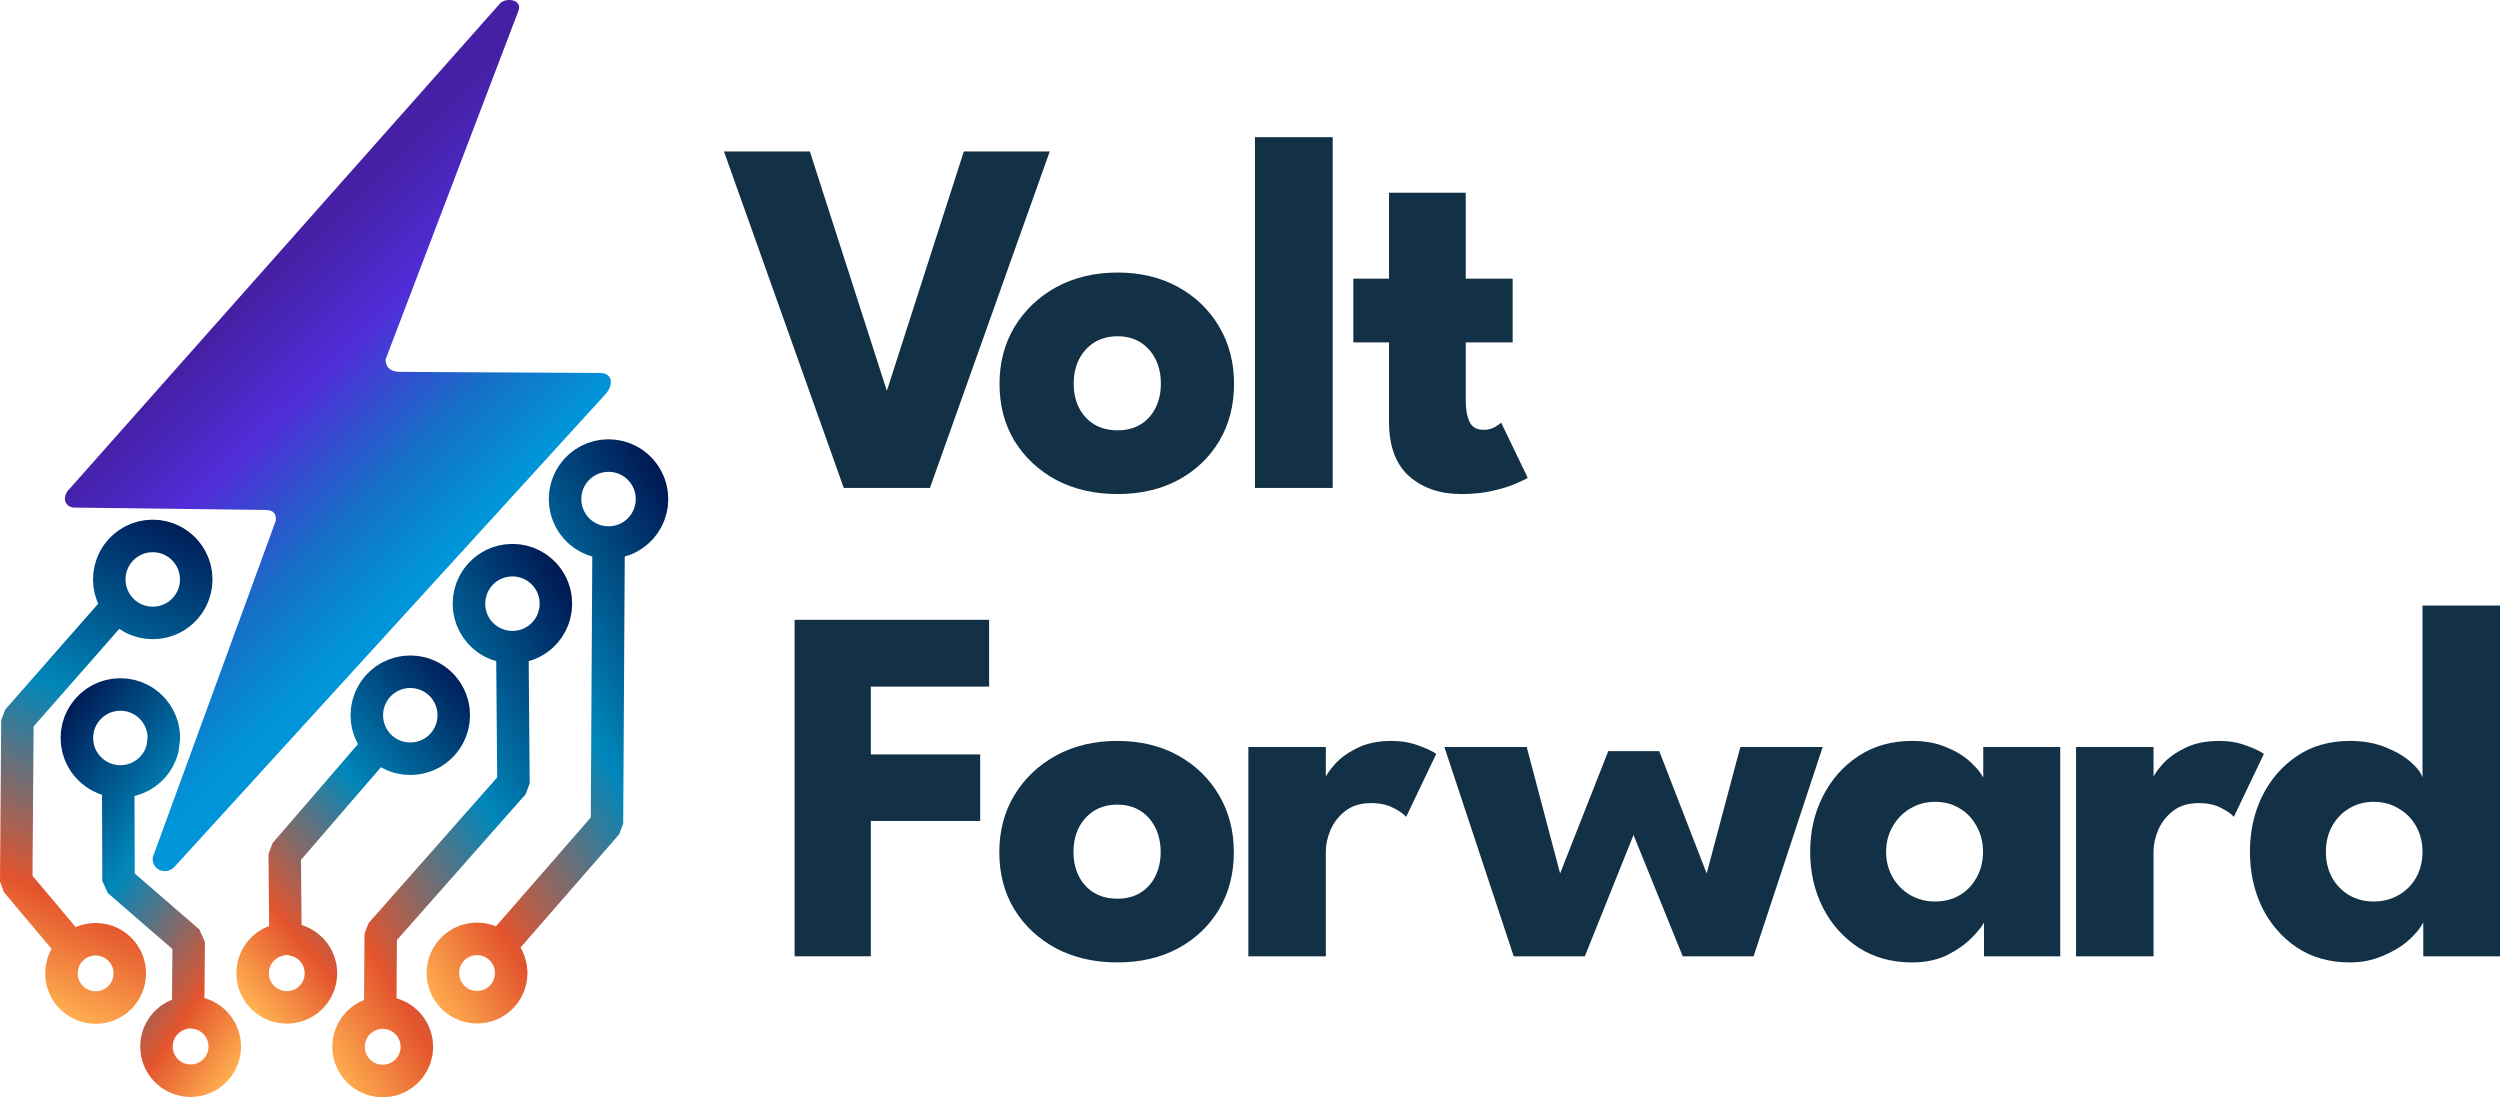 <?xml version="1.0" encoding="UTF-8" standalone="no"?>
<svg
   width="490.373pt"
   height="215.211pt"
   viewBox="0 0 490.374 215.211"
   version="1.1"
   id="svg24"
   xmlns="http://www.w3.org/2000/svg"
   xmlns:svg="http://www.w3.org/2000/svg">
  <defs
     id="defs24">
    <linearGradient
       id="gradient0"
       gradientUnits="userSpaceOnUse"
       x1="17.024"
       y1="16.856"
       x2="29.669"
       y2="37.141"
       spreadMethod="pad"
       gradientTransform="scale(0.792,1.263)">
      <stop
         stop-color="#4520a5"
         offset="0.028"
         stop-opacity="1"
         id="stop1" />
      <stop
         stop-color="#502dd8"
         offset="0.333"
         stop-opacity="1"
         id="stop2" />
      <stop
         stop-color="#166fc7"
         offset="0.681"
         stop-opacity="1"
         id="stop3" />
      <stop
         stop-color="#0095d9"
         offset="0.958"
         stop-opacity="1"
         id="stop4" />
    </linearGradient>
    <linearGradient
       id="gradient1"
       gradientUnits="userSpaceOnUse"
       x1="1.529"
       y1="-1.317"
       x2="15.137"
       y2="20.237"
       spreadMethod="pad"
       gradientTransform="scale(0.656,1.524)">
      <stop
         stop-color="#001853"
         offset="0"
         stop-opacity="1"
         id="stop5" />
      <stop
         stop-color="#0087ba"
         offset="0.408"
         stop-opacity="1"
         id="stop6" />
      <stop
         stop-color="#e3542d"
         offset="0.785"
         stop-opacity="1"
         id="stop7" />
      <stop
         stop-color="#ffae50"
         offset="0.99"
         stop-opacity="1"
         id="stop8" />
    </linearGradient>
    <linearGradient
       id="gradient2"
       gradientUnits="userSpaceOnUse"
       x1="18.257"
       y1="-1.401"
       x2="1.677"
       y2="21.011"
       spreadMethod="pad"
       gradientTransform="scale(0.797,1.255)">
      <stop
         stop-color="#001853"
         offset="0"
         stop-opacity="1"
         id="stop9" />
      <stop
         stop-color="#0087ba"
         offset="0.408"
         stop-opacity="1"
         id="stop10" />
      <stop
         stop-color="#e3542d"
         offset="0.785"
         stop-opacity="1"
         id="stop11" />
      <stop
         stop-color="#ffae50"
         offset="0.99"
         stop-opacity="1"
         id="stop12" />
    </linearGradient>
    <linearGradient
       id="gradient3"
       gradientUnits="userSpaceOnUse"
       x1="21.104"
       y1="-1.551"
       x2="0.598"
       y2="26.851"
       spreadMethod="pad"
       gradientTransform="scale(0.658,1.519)">
      <stop
         stop-color="#001853"
         offset="0"
         stop-opacity="1"
         id="stop13" />
      <stop
         stop-color="#0087ba"
         offset="0.408"
         stop-opacity="1"
         id="stop14" />
      <stop
         stop-color="#e3542d"
         offset="0.785"
         stop-opacity="1"
         id="stop15" />
      <stop
         stop-color="#ffae50"
         offset="0.99"
         stop-opacity="1"
         id="stop16" />
    </linearGradient>
    <linearGradient
       id="gradient4"
       gradientUnits="userSpaceOnUse"
       x1="15.636"
       y1="-1.615"
       x2="10.84"
       y2="24.284"
       spreadMethod="pad"
       gradientTransform="scale(0.649,1.54)">
      <stop
         stop-color="#001853"
         offset="0"
         stop-opacity="1"
         id="stop17" />
      <stop
         stop-color="#0087ba"
         offset="0.408"
         stop-opacity="1"
         id="stop18" />
      <stop
         stop-color="#e3542d"
         offset="0.785"
         stop-opacity="1"
         id="stop19" />
      <stop
         stop-color="#ffae50"
         offset="0.99"
         stop-opacity="1"
         id="stop20" />
    </linearGradient>
    <linearGradient
       id="gradient5"
       gradientUnits="userSpaceOnUse"
       x1="21.778"
       y1="-1.737"
       x2="0.631"
       y2="27.553"
       spreadMethod="pad"
       gradientTransform="scale(0.643,1.555)">
      <stop
         stop-color="#001853"
         offset="0"
         stop-opacity="1"
         id="stop21" />
      <stop
         stop-color="#0087ba"
         offset="0.408"
         stop-opacity="1"
         id="stop22" />
      <stop
         stop-color="#e3542d"
         offset="0.785"
         stop-opacity="1"
         id="stop23" />
      <stop
         stop-color="#ffae50"
         offset="0.99"
         stop-opacity="1"
         id="stop24" />
    </linearGradient>
  </defs>
  <g
     id="g1"
     transform="translate(-53.293,-5.622)">
    <path
       id="shape0"
       transform="matrix(2.653,0,0,2.653,66.022,5.622)"
       fill="url(#gradient0)"
       fill-rule="evenodd"
       stroke-opacity="0"
       stroke="#000000"
       stroke-width="0"
       stroke-linecap="square"
       stroke-linejoin="bevel"
       d="M 8.058,64.138 39.892,29.228 c 0.73,-0.74 0.615,-1.664 -0.333,-1.653 L 24.661,27.493 C 23.93,27.45 23.709,27.026 23.711,26.572 L 33.54,0.782 C 33.818,0.023 32.765,-0.209 32.223,0.198 L 0.378,36.105 c -0.581,0.535 -0.485,1.307 0.238,1.422 L 14.842,37.706 c 0.591,0.006 0.773,0.268 0.756,0.777 L 6.486,63.415 c -0.042,0.904 0.933,1.293 1.572,0.723 z"
       style="fill:url(#gradient0)" />
    <path
       id="shape1"
       transform="matrix(2.653,0,0,2.653,68.37,141.84)"
       fill="none"
       stroke="url(#gradient1)"
       stroke-width="2.4"
       stroke-linecap="square"
       stroke-linejoin="bevel"
       d="M 6.408,2.813 6.334,2.424 6.216,2.054 6.056,1.704 5.856,1.379 5.621,1.08 5.352,0.812 5.054,0.576 4.728,0.377 4.379,0.216 4.008,0.098 3.62,0.025 3.216,0 2.813,0.025 2.424,0.098 2.054,0.216 1.704,0.377 1.379,0.576 1.08,0.812 0.812,1.08 0.576,1.379 0.377,1.704 0.216,2.054 0.098,2.424 0.025,2.813 0,3.216 0.025,3.62 0.098,4.008 0.216,4.379 0.377,4.728 0.576,5.054 0.812,5.352 1.08,5.621 1.379,5.856 1.704,6.056 2.054,6.216 2.424,6.334 2.813,6.408 3.216,6.433 3.62,6.408 4.008,6.334 4.379,6.216 4.728,6.056 5.054,5.856 5.352,5.621 5.621,5.352 5.856,5.054 6.056,4.728 6.216,4.379 6.334,4.008 6.385,3.62 6.433,3.216 Z m -3.35,4.132 0.024,6.84 5.186,4.494 -0.042,5.42 0.184,-0.199 0.41,0.033 0.389,0.096 0.363,0.153 0.331,0.206 0.295,0.253 0.253,0.295 0.206,0.332 0.153,0.363 0.096,0.389 0.033,0.41 -0.033,0.41 -0.096,0.389 -0.153,0.363 -0.206,0.332 -0.253,0.295 -0.295,0.253 -0.331,0.206 -0.363,0.153 -0.389,0.096 -0.41,0.033 -0.41,-0.033 -0.389,-0.096 -0.363,-0.153 -0.332,-0.206 -0.295,-0.253 -0.253,-0.295 -0.206,-0.332 -0.153,-0.363 -0.096,-0.389 -0.033,-0.41 0.033,-0.41 0.096,-0.389 0.153,-0.363 0.206,-0.332 0.253,-0.295 0.295,-0.253 0.332,-0.206 0.363,-0.153 0.389,-0.096"
       style="stroke:url(#gradient1)" />
    <path
       id="shape01"
       transform="matrix(2.653,0,0,2.653,102.831,138.205)"
       fill="none"
       stroke="url(#gradient2)"
       stroke-width="2.4"
       stroke-linecap="square"
       stroke-linejoin="bevel"
       d="m 14.852,2.483 -0.073,-0.369 -0.118,-0.371 -0.16,-0.35 -0.199,-0.326 -0.235,-0.299 -0.269,-0.269 -0.298,-0.235 -0.326,-0.199 -0.349,-0.16 -0.371,-0.118 -0.389,-0.073 -0.403,-0.025 -0.404,0.025 -0.389,0.073 -0.37,0.118 -0.349,0.16 -0.326,0.199 -0.298,0.235 -0.269,0.269 -0.235,0.299 -0.199,0.326 -0.16,0.35 -0.118,0.371 -0.073,0.389 -0.025,0.403 0.025,0.403 0.073,0.389 0.118,0.371 0.16,0.35 0.199,0.326 0.235,0.299 0.269,0.269 0.298,0.235 0.326,0.199 0.349,0.16 0.37,0.118 0.389,0.073 0.404,0.025 0.403,-0.025 0.389,-0.073 0.371,-0.118 0.349,-0.16 0.326,-0.199 0.298,-0.235 0.269,-0.269 0.235,-0.299 0.199,-0.326 0.16,-0.35 0.118,-0.371 0.073,-0.389 0.025,-0.403 z M 9.216,5.231 2.378,13.155 l 0.052,5.835 0.232,0.421 0.278,0.072 0.389,0.096 0.363,0.153 0.331,0.206 0.295,0.253 0.253,0.295 0.206,0.332 0.153,0.363 0.096,0.389 0.033,0.41 L 5.026,22.39 4.931,22.779 4.777,23.142 4.571,23.473 4.319,23.768 4.024,24.021 3.692,24.227 3.329,24.38 2.94,24.476 2.53,24.509 2.119,24.476 1.73,24.38 1.367,24.227 1.036,24.021 0.741,23.768 0.488,23.473 0.282,23.142 0.129,22.779 0.033,22.39 0,21.979 0.033,21.569 0.129,21.18 0.282,20.817 0.488,20.485 0.741,20.19 1.036,19.938 1.367,19.732 1.73,19.578 2.119,19.483"
       style="stroke:url(#gradient2)" />
    <path
       id="shape02"
       transform="matrix(2.653,0,0,2.653,121.649,115.494)"
       fill="none"
       stroke="url(#gradient3)"
       stroke-width="2.4"
       stroke-linecap="square"
       stroke-linejoin="bevel"
       d="M 15.311,2.813 15.238,2.424 15.12,2.054 14.96,1.704 14.76,1.379 14.525,1.08 14.256,0.812 13.958,0.576 13.632,0.377 13.283,0.216 12.912,0.098 12.524,0.025 12.12,0 11.717,0.025 11.328,0.098 10.957,0.216 10.608,0.377 10.282,0.576 9.984,0.812 9.715,1.08 l -0.235,0.299 -0.199,0.326 -0.16,0.35 -0.118,0.371 -0.073,0.389 -0.025,0.403 0.025,0.403 0.073,0.389 0.118,0.371 0.16,0.35 0.199,0.326 0.235,0.299 0.269,0.269 0.299,0.235 0.326,0.199 0.349,0.16 0.371,0.118 0.389,0.073 0.403,0.025 0.404,-0.025 0.389,-0.073 0.37,-0.118 0.35,-0.16 0.326,-0.199 0.298,-0.235 0.269,-0.269 0.235,-0.299 0.199,-0.326 0.16,-0.35 0.118,-0.371 0.073,-0.389 0.025,-0.403 z M 12.121,7.097 12.196,16.515 2.383,27.63 2.346,33.285 l 0.184,0.165 0.41,0.033 0.389,0.096 0.363,0.153 0.331,0.206 0.295,0.253 0.253,0.295 0.206,0.332 0.153,0.363 0.096,0.389 0.033,0.41 -0.033,0.41 -0.096,0.389 -0.153,0.363 -0.206,0.332 -0.253,0.295 -0.295,0.253 -0.331,0.206 -0.363,0.153 L 2.94,38.477 2.53,38.51 2.119,38.477 1.73,38.381 1.367,38.227 1.036,38.022 0.741,37.769 0.488,37.474 0.282,37.143 0.129,36.78 0.033,36.39 0,35.98 0.033,35.57 0.129,35.181 0.282,34.818 0.488,34.486 0.741,34.191 1.036,33.938 1.367,33.733 1.73,33.579 2.119,33.483"
       style="stroke:url(#gradient3)" />
    <path
       id="shape021"
       transform="matrix(2.653,0,0,2.653,56.477,110.741)"
       fill="none"
       stroke="url(#gradient4)"
       stroke-width="2.4"
       stroke-linecap="square"
       stroke-linejoin="bevel"
       d="M 13.284,2.813 13.21,2.424 13.092,2.054 12.932,1.704 12.732,1.379 12.497,1.08 12.228,0.812 11.93,0.576 11.604,0.377 11.255,0.216 10.884,0.098 10.496,0.025 10.092,0 9.689,0.025 9.3,0.098 8.93,0.216 8.58,0.377 8.255,0.576 7.956,0.812 7.688,1.08 l -0.235,0.299 -0.199,0.326 -0.16,0.35 -0.118,0.371 -0.073,0.389 -0.025,0.403 0.025,0.403 0.073,0.389 0.118,0.371 0.16,0.35 0.199,0.326 0.235,0.299 0.269,0.269 0.298,0.235 0.326,0.199 0.349,0.16 0.371,0.118 0.389,0.073 0.403,0.025 0.404,-0.025 0.389,-0.073 0.37,-0.118 0.35,-0.16 0.326,-0.199 0.298,-0.235 0.269,-0.269 0.235,-0.299 0.199,-0.326 0.16,-0.35 0.118,-0.371 0.073,-0.389 0.025,-0.403 z M 7.064,5.685 0.088,13.63 0,25.56 3.881,30.173 m 1.99,-0.358 0.41,0.033 0.389,0.096 0.363,0.153 0.331,0.206 0.295,0.253 0.253,0.295 0.206,0.332 0.153,0.363 0.096,0.389 0.033,0.41 -0.033,0.41 -0.096,0.389 -0.153,0.363 -0.206,0.332 -0.253,0.295 -0.295,0.253 -0.331,0.206 -0.363,0.153 -0.389,0.096 -0.41,0.033 -0.41,-0.033 -0.389,-0.096 -0.363,-0.153 -0.332,-0.206 -0.295,-0.253 -0.253,-0.295 -0.206,-0.332 -0.153,-0.363 -0.096,-0.389 -0.033,-0.41 0.033,-0.41 0.096,-0.389 0.153,-0.363 0.206,-0.332 0.253,-0.295 0.295,-0.253 0.332,-0.206 0.363,-0.153 0.389,-0.096 z"
       style="stroke:url(#gradient4)" />
    <path
       id="shape022"
       transform="matrix(2.653,0,0,2.653,140.152,95.727)"
       fill="none"
       stroke="url(#gradient5)"
       stroke-width="2.4"
       stroke-linecap="square"
       stroke-linejoin="bevel"
       d="m 15.442,2.531 -0.073,-0.389 -0.118,-0.371 -0.16,-0.35 -0.199,-0.326 -0.235,-0.299 -0.269,-0.269 -0.298,-0.235 -0.326,-0.199 -0.35,-0.16 -0.37,-0.118 -0.389,-0.073 -0.404,-0.025 -0.403,0.025 -0.389,0.073 -0.371,0.118 -0.349,0.16 -0.326,0.199 -0.298,0.235 -0.269,0.269 -0.235,0.299 -0.199,0.326 -0.16,0.35 -0.118,0.371 -0.073,0.389 -0.025,0.403 0.025,0.403 0.073,0.389 0.118,0.371 0.16,0.35 0.199,0.326 0.235,0.299 0.269,0.269 0.298,0.235 0.326,0.199 0.349,0.16 0.371,0.118 0.389,0.073 0.403,0.025 0.404,-0.025 0.389,-0.073 0.37,-0.118 0.35,-0.16 0.326,-0.199 0.298,-0.235 0.269,-0.269 0.235,-0.299 0.199,-0.326 0.16,-0.35 0.118,-0.371 0.073,-0.389 0.025,-0.403 z M 12.252,6.816 12.137,26.928 4.455,35.748 M 2.53,35.449 l 0.41,0.033 0.389,0.096 0.363,0.153 0.331,0.206 0.295,0.253 0.253,0.295 0.206,0.332 0.153,0.363 0.096,0.389 0.033,0.41 -0.033,0.41 -0.096,0.389 -0.153,0.363 -0.206,0.332 -0.253,0.295 -0.295,0.253 -0.331,0.206 -0.363,0.153 L 2.94,40.475 2.53,40.508 2.119,40.475 1.73,40.38 1.367,40.226 1.036,40.02 0.741,39.768 0.488,39.473 0.282,39.141 0.129,38.778 0.033,38.389 0,37.979 0.033,37.568 0.129,37.179 0.282,36.816 0.488,36.485 0.741,36.19 1.036,35.937 1.367,35.731 1.73,35.578 2.119,35.482 Z"
       style="stroke:url(#gradient5)" />
  </g>
  <g
     id="text24"
     style="fill:#133146;stroke-width:0.75"
     aria-label="Volt"
     transform="translate(-18.786,-13.724)">
    <path
       d="m 201.192,109.433 h -16.9 l -23.5,-66 h 16.85 l 15.1,46.95 15.1,-46.95 h 16.85 z"
       id="path1" />
    <path
       d="m 237.992,110.633 q -6.75,0 -12,-2.75 -5.2,-2.8 -8.2,-7.65 -2.95,-4.9 -2.95,-11.2 0,-6.3 2.95,-11.2 3,-4.95 8.2,-7.8 5.25,-2.85 12,-2.85 6.75,0 11.9,2.85 5.15,2.85 8.05,7.8 2.9,4.9 2.9,11.2 0,6.3 -2.9,11.2 -2.9,4.85 -8.05,7.65 -5.15,2.75 -11.9,2.75 z m 0,-12.5 q 2.6,0 4.5,-1.15 1.9,-1.15 2.95,-3.25 1.05,-2.1 1.05,-4.75 0,-2.7 -1.05,-4.8 -1.05,-2.1 -2.95,-3.3 -1.9,-1.2 -4.5,-1.2 -2.6,0 -4.55,1.2 -1.9,1.2 -3,3.3 -1.05,2.1 -1.05,4.8 0,2.65 1.05,4.75 1.1,2.1 3,3.25 1.95,1.15 4.55,1.15 z"
       id="path2" />
    <path
       d="m 280.192,109.433 h -15.25 V 40.633 h 15.25 z"
       id="path3" />
    <path
       d="m 284.242,68.383 h 7 v -16.85 h 15.05 v 16.85 h 9.2 v 12.5 h -9.2 v 11.45 q 0,2.55 0.75,4.15 0.75,1.55 2.75,1.55 1.35,0 2.3,-0.6 0.95,-0.6 1.15,-0.8 l 5.2,10.8 q -0.35,0.3 -2.2,1.1 -1.8,0.8 -4.6,1.45 -2.8,0.65 -6.25,0.65 -6.15,0 -10.15,-3.45 -4,-3.5 -4,-10.75 v -15.55 h -7 z"
       id="path4" />
  </g>
  <g
     id="text24-3"
     style="fill:#133146;stroke-width:0.75"
     aria-label="Forward"
     transform="translate(-18.786,-13.724)">
    <path
       d="m 174.65,135.302 h 38.15 v 13.1 h -23.2 v 13.3 h 21.45 v 13.05 h -21.45 v 26.55 h -14.95 z"
       id="path5" />
    <path
       d="m 237.95,202.502 q -6.75,0 -12,-2.75 -5.2,-2.8 -8.2,-7.65 -2.95,-4.9 -2.95,-11.2 0,-6.3 2.95,-11.2 3,-4.95 8.2,-7.8 5.25,-2.85 12,-2.85 6.75,0 11.9,2.85 5.15,2.85 8.05,7.8 2.9,4.9 2.9,11.2 0,6.3 -2.9,11.2 -2.9,4.85 -8.05,7.65 -5.15,2.75 -11.9,2.75 z m 0,-12.5 q 2.6,0 4.5,-1.15 1.9,-1.15 2.95,-3.25 1.05,-2.1 1.05,-4.75 0,-2.7 -1.05,-4.8 -1.05,-2.1 -2.95,-3.3 -1.9,-1.2 -4.5,-1.2 -2.6,0 -4.55,1.2 -1.9,1.2 -3,3.3 -1.05,2.1 -1.05,4.8 0,2.65 1.05,4.75 1.1,2.1 3,3.25 1.95,1.15 4.55,1.15 z"
       id="path6" />
    <path
       d="m 278.85,201.302 h -15.2 v -41.05 h 15.2 v 6.35 h -0.25 q 0.4,-1.15 1.95,-2.9 1.55,-1.8 4.35,-3.2 2.8,-1.45 6.85,-1.45 2.85,0 5.25,0.9 2.4,0.85 3.5,1.65 l -5.9,12.35 q -0.7,-0.85 -2.5,-1.75 -1.75,-0.95 -4.4,-0.95 -3.05,0 -5.05,1.55 -1.95,1.55 -2.9,3.75 -0.9,2.2 -0.9,4.15 z"
       id="path7" />
    <path
       d="m 339.2,177.502 -9.55,23.8 h -13.95 l -13.6,-41.05 h 16.15 l 6.55,24.8 9.45,-24 h 10 l 9.3,24 6.6,-24.8 h 16.15 l -13.55,41.05 h -13.9 z"
       id="path8" />
    <path
       d="m 407.95,201.302 v -6.65 q -0.45,1 -2.3,2.9 -1.8,1.9 -4.8,3.45 -3,1.5 -7,1.5 -6,0 -10.5,-2.9 -4.5,-2.95 -7,-7.85 -2.5,-4.95 -2.5,-10.95 0,-6 2.5,-10.9 2.5,-4.95 7,-7.9 4.5,-2.95 10.5,-2.95 3.85,0 6.75,1.25 2.9,1.2 4.7,2.9 1.8,1.65 2.5,3.05 v -6 h 15.1 v 41.05 z m -19.2,-20.5 q 0,2.8 1.3,5.05 1.3,2.2 3.45,3.45 2.2,1.25 4.85,1.25 2.75,0 4.85,-1.25 2.1,-1.25 3.3,-3.45 1.25,-2.25 1.25,-5.05 0,-2.8 -1.25,-5 -1.2,-2.25 -3.3,-3.5 -2.1,-1.3 -4.85,-1.3 -2.65,0 -4.85,1.3 -2.15,1.25 -3.45,3.5 -1.3,2.2 -1.3,5 z"
       id="path9" />
    <path
       d="m 441.2,201.302 h -15.2 v -41.05 h 15.2 v 6.35 h -0.25 q 0.4,-1.15 1.95,-2.9 1.55,-1.8 4.35,-3.2 2.8,-1.45 6.85,-1.45 2.85,0 5.25,0.9 2.4,0.85 3.5,1.65 l -5.9,12.35 q -0.7,-0.85 -2.5,-1.75 -1.75,-0.95 -4.4,-0.95 -3.05,0 -5.05,1.55 -1.95,1.55 -2.9,3.75 -0.9,2.2 -0.9,4.15 z m 38.509,1.2 q -5.95,0 -10.35,-2.9 -4.4,-2.95 -6.85,-7.85 -2.4,-4.95 -2.4,-10.95 0,-6 2.4,-10.9 2.45,-4.95 6.85,-7.9 4.4,-2.95 10.35,-2.95 3.95,0 7,1.25 3.05,1.2 4.95,2.9 1.9,1.65 2.3,3.05 v -33.75 h 15.2 v 68.8 h -15.05 v -6.65 q -0.95,1.85 -3.1,3.7 -2.15,1.8 -5.05,2.95 -2.9,1.2 -6.25,1.2 z m 4.65,-11.95 q 2.75,0 4.9,-1.25 2.2,-1.25 3.45,-3.45 1.25,-2.25 1.25,-5.05 0,-2.8 -1.25,-5 -1.25,-2.25 -3.45,-3.5 -2.15,-1.3 -4.9,-1.3 -2.65,0 -4.8,1.3 -2.1,1.25 -3.35,3.5 -1.2,2.2 -1.2,5 0,2.8 1.2,5.05 1.25,2.2 3.35,3.45 2.15,1.25 4.8,1.25 z"
       id="path10" />
  </g>
</svg>
